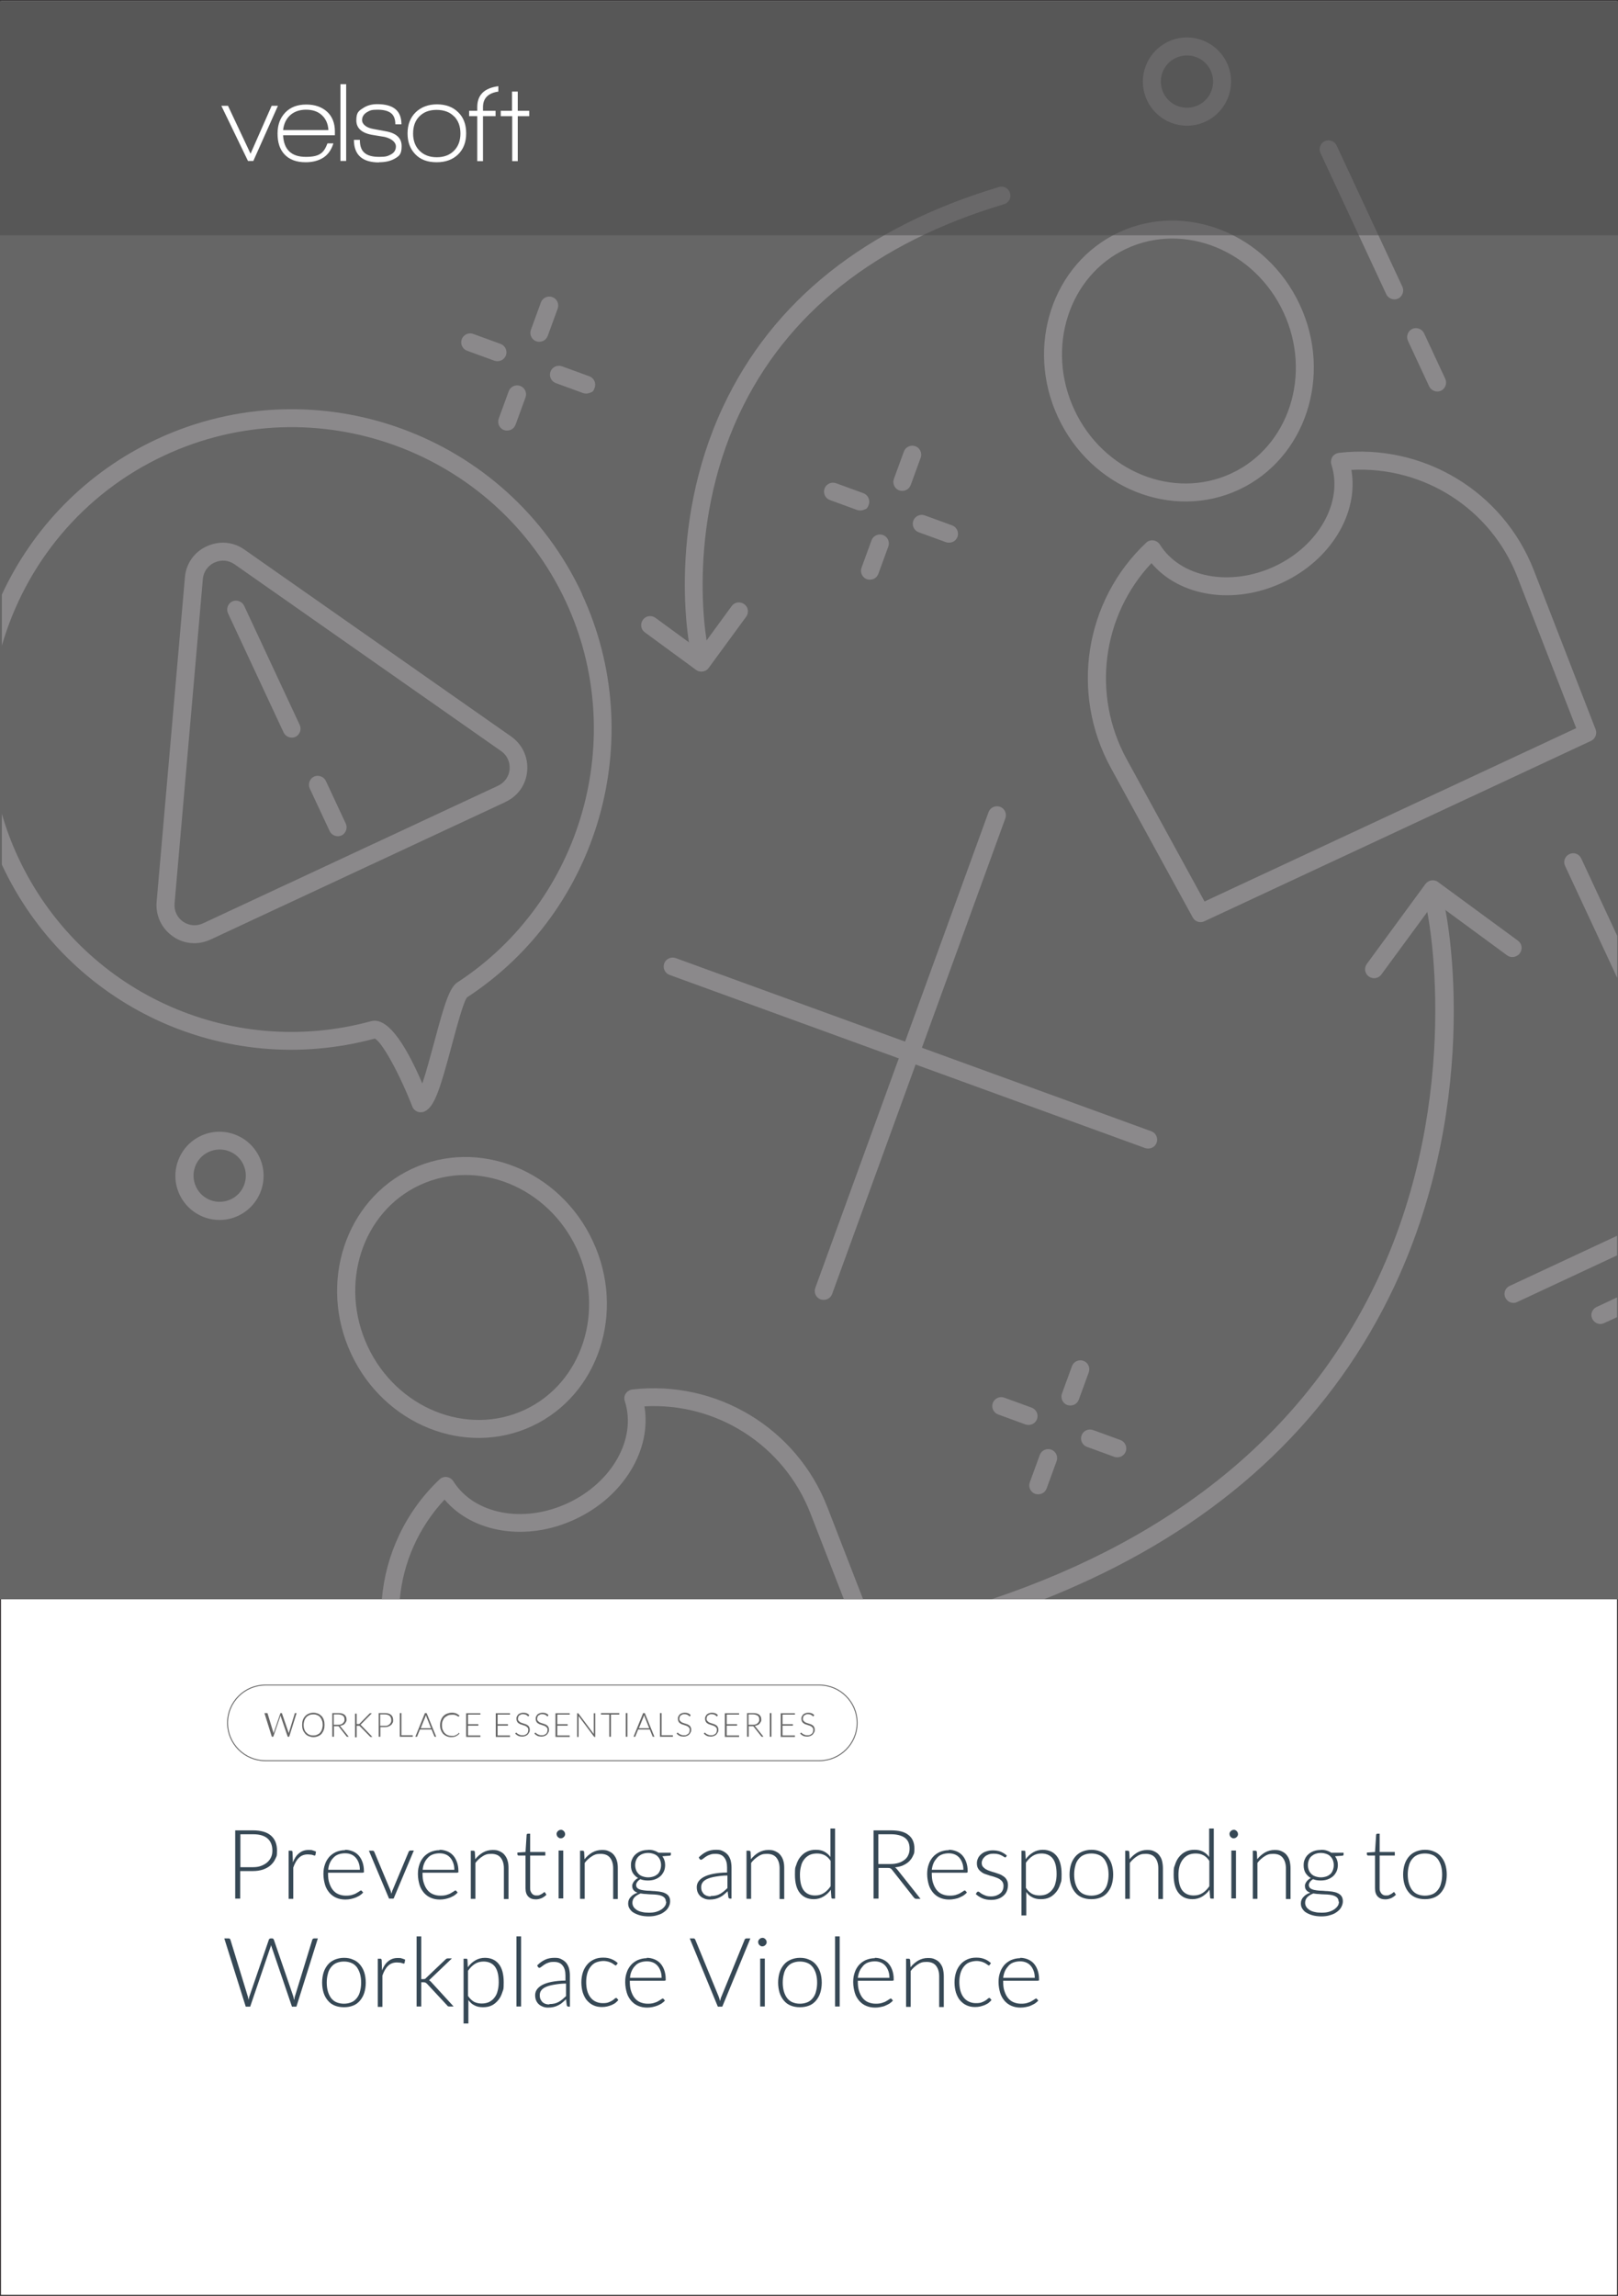 <svg xmlns="http://www.w3.org/2000/svg" xmlns:i="http://ns.adobe.com/AdobeIllustrator/10.0/" viewBox="0 0 875 1241"><rect x="0" y="0" width="875" height="1241" fill="#333333" stroke="none"/><defs><style> .st0 { fill: #484849; fill-opacity: .5; } .st1 { stroke: #231f20; stroke-miterlimit: 10; } .st1, .st2 { fill: #fff; } .st3 { fill: #8b898b; } .st4 { fill: #364855; } .st5 { fill: #666; } </style></defs><g id="Template"><rect class="st1" y="0" width="875" height="1241"></rect></g><g id="Layer_4"><rect class="st5" y=".5" width="875" height="864"></rect><g><path class="st3" d="M756.1,161.4c-2.4,1.1-5.3,0-6.4-2.3l-35.6-76.4c-1.1-2.4,0-5.3,2.3-6.4,2.4-1.1,5.3,0,6.4,2.3l35.6,76.4c1.1,2.4,0,5.3-2.3,6.4Z"></path><path class="st3" d="M779.3,211.2c-2.4,1.1-5.3,0-6.4-2.3l-11.5-24.7c-1.1-2.4,0-5.3,2.3-6.4,2.4-1.1,5.3,0,6.4,2.3l11.5,24.7c1.1,2.4,0,5.3-2.3,6.4Z"></path><path class="st3" d="M287.7,770.9c-36,16.8-79.9-.7-97.8-39.1-17.9-38.3-3.1-83.2,32.9-100,36-16.8,79.9.7,97.8,39.1,17.9,38.3,3.1,83.2-32.9,100ZM227,640.6c-31.2,14.5-43.8,53.6-28.2,87.1,15.6,33.5,53.7,48.9,84.9,34.4,31.2-14.5,43.8-53.6,28.2-87.1-15.6-33.5-53.7-48.9-84.9-34.4Z"></path><path class="st3" d="M860.6,400.4l-209.3,97.6c-2.3,1.1-5.1.2-6.3-2.1l-44.3-80.9c-22-40.2-14.2-90.2,19.1-121.6,1-1,2.5-1.5,3.9-1.3,1.4.2,2.7,1,3.5,2.2,11.3,18,38,23,62,11.9,24-11.2,37.3-34.9,30.8-55.1-.4-1.4-.2-2.9.5-4.1.8-1.2,2.1-2,3.5-2.2,45.5-5.3,88.9,20.8,105.5,63.5h0s33.4,86,33.4,86c.9,2.4-.2,5.1-2.5,6.2ZM651.4,487.3l201-93.7-31.8-81.7h0c-14.3-36.9-50.7-60-89.8-57.9,4.1,23.4-11.1,48.8-37.4,61-26.2,12.2-55.5,7.5-70.7-10.6-26.8,28.5-32.4,71.3-13.4,106l42.1,76.9Z"></path><path class="st3" d="M670,264.7c-36,16.8-79.9-.7-97.8-39.1-17.9-38.3-3.1-83.2,32.9-100,36-16.8,79.9.7,97.8,39.1,17.9,38.3,3.1,83.2-32.9,100ZM609.2,134.4c-31.2,14.5-43.8,53.6-28.2,87.1,15.6,33.5,53.7,48.9,84.9,34.4,31.2-14.5,43.8-53.6,28.2-87.1-15.6-33.5-53.7-48.9-84.9-34.4Z"></path><path class="st3" d="M558.3,769.8c-1.1.5-2.5.6-3.7.2l-14.8-5.4c-2.5-.9-3.8-3.7-2.9-6.2.9-2.5,3.7-3.8,6.2-2.9l14.8,5.4c2.5.9,3.8,3.7,2.9,6.2-.5,1.3-1.4,2.2-2.5,2.7Z"></path><path class="st3" d="M606.3,787.3c-1.1.5-2.5.6-3.7.2l-14.8-5.4c-2.5-.9-3.8-3.7-2.9-6.2.9-2.5,3.7-3.8,6.2-2.9l14.8,5.4c2.5.9,3.8,3.7,2.9,6.2-.5,1.3-1.4,2.2-2.5,2.7Z"></path><path class="st3" d="M494.4,573.6c-1.1.5-2.5.6-3.7.2l-128.6-46.8c-2.5-.9-3.8-3.7-2.9-6.2.9-2.5,3.7-3.8,6.2-2.9l128.6,46.8c2.5.9,3.8,3.7,2.9,6.2-.5,1.3-1.4,2.2-2.5,2.7Z"></path><path class="st3" d="M494.4,573.6c-1.1.5-2.5.6-3.7.2-2.5-.9-3.8-3.7-2.9-6.2l46.8-128.6c.9-2.5,3.7-3.8,6.2-2.9,2.5.9,3.8,3.7,2.9,6.2l-46.8,128.6c-.5,1.3-1.4,2.2-2.5,2.7Z"></path><path class="st3" d="M623,620.4c-1.1.5-2.5.6-3.7.2l-128.6-46.8c-2.5-.9-3.8-3.7-2.9-6.2.9-2.5,3.7-3.8,6.2-2.9l128.6,46.8c2.5.9,3.8,3.7,2.9,6.2-.5,1.3-1.4,2.2-2.5,2.7Z"></path><path class="st3" d="M447.5,702.2c-1.1.5-2.5.6-3.7.2-2.5-.9-3.8-3.7-2.9-6.2l46.8-128.6c.9-2.5,3.7-3.8,6.2-2.9,2.5.9,3.8,3.7,2.9,6.2l-46.8,128.6c-.5,1.3-1.4,2.2-2.5,2.7Z"></path><path class="st3" d="M563.5,807.3c-1.1.5-2.5.6-3.7.2-2.5-.9-3.8-3.7-2.9-6.2l5.4-14.8c.9-2.5,3.7-3.8,6.2-2.9,2.5.9,3.8,3.7,2.9,6.2l-5.4,14.8c-.5,1.3-1.4,2.2-2.5,2.7Z"></path><path class="st3" d="M580.9,759.3c-1.1.5-2.5.6-3.7.2-2.5-.9-3.8-3.7-2.9-6.2l5.4-14.8c.9-2.5,3.7-3.8,6.2-2.9,2.5.9,3.8,3.7,2.9,6.2l-5.4,14.8c-.5,1.3-1.4,2.2-2.5,2.7Z"></path><path class="st3" d="M467.3,275.5c-1.1.5-2.5.6-3.7.2l-14.8-5.4c-2.5-.9-3.8-3.7-2.9-6.2.9-2.5,3.7-3.8,6.2-2.9l14.8,5.4c2.5.9,3.8,3.7,2.9,6.2s-1.4,2.2-2.5,2.7Z"></path><path class="st3" d="M515.3,292.9c-1.1.5-2.5.6-3.7.2l-14.8-5.4c-2.5-.9-3.8-3.7-2.9-6.2.9-2.5,3.7-3.8,6.2-2.9l14.8,5.4c2.5.9,3.8,3.7,2.9,6.2-.5,1.3-1.4,2.2-2.5,2.7Z"></path><path class="st3" d="M472.5,312.9c-1.1.5-2.5.6-3.7.2-2.5-.9-3.8-3.7-2.9-6.2l5.4-14.8c.9-2.5,3.7-3.8,6.2-2.9,2.5.9,3.8,3.7,2.9,6.2l-5.4,14.8c-.5,1.3-1.4,2.2-2.5,2.7Z"></path><path class="st3" d="M490,264.9c-1.1.5-2.5.6-3.7.2-2.5-.9-3.8-3.7-2.9-6.2l5.4-14.8c.9-2.5,3.7-3.8,6.2-2.9,2.5.9,3.8,3.7,2.9,6.2l-5.4,14.8c-.5,1.3-1.4,2.2-2.5,2.7Z"></path><path class="st3" d="M271.1,194.8c-1.1.5-2.5.6-3.7.2l-14.8-5.4c-2.5-.9-3.8-3.7-2.9-6.2.9-2.5,3.7-3.8,6.2-2.9l14.8,5.4c2.5.9,3.8,3.7,2.9,6.2-.5,1.3-1.4,2.2-2.5,2.7Z"></path><path class="st3" d="M319.1,212.3c-1.1.5-2.5.6-3.7.2l-14.8-5.4c-2.5-.9-3.8-3.7-2.9-6.2.9-2.5,3.7-3.8,6.2-2.9l14.8,5.4c2.5.9,3.8,3.7,2.9,6.2s-1.4,2.2-2.5,2.7Z"></path><path class="st3" d="M276.3,232.3c-1.1.5-2.5.6-3.7.2-2.5-.9-3.8-3.7-2.9-6.2l5.4-14.8c.9-2.5,3.7-3.8,6.2-2.9,2.5.9,3.8,3.7,2.9,6.2l-5.4,14.8c-.5,1.3-1.4,2.2-2.5,2.7Z"></path><path class="st3" d="M293.7,184.3c-1.1.5-2.5.6-3.7.2-2.5-.9-3.8-3.7-2.9-6.2l5.4-14.8c.9-2.5,3.7-3.8,6.2-2.9,2.5.9,3.8,3.7,2.9,6.2l-5.4,14.8c-.5,1.3-1.4,2.2-2.5,2.7Z"></path><path class="st3" d="M128.8,657.2c-11.9,5.6-26.1.4-31.7-11.5-5.6-11.9-.4-26.1,11.5-31.7,11.9-5.6,26.1-.4,31.7,11.5,5.6,11.9.4,26.1-11.5,31.7ZM112.8,622.7c-7.1,3.3-10.1,11.7-6.8,18.8,3.3,7.1,11.7,10.1,18.8,6.8,7.1-3.3,10.1-11.7,6.8-18.8-3.3-7.1-11.7-10.1-18.8-6.8Z"></path><path class="st3" d="M652,65.7c-11.9,5.6-26.1.4-31.7-11.5-5.6-11.9-.4-26.1,11.5-31.7,11.9-5.6,26.1-.4,31.7,11.5,5.6,11.9.4,26.1-11.5,31.7ZM635.9,31.3c-7.1,3.3-10.1,11.7-6.8,18.8,3.3,7.1,11.7,10.1,18.8,6.8,7.1-3.3,10.1-11.7,6.8-18.8-3.3-7.1-11.7-10.1-18.8-6.8Z"></path><path class="st3" d="M819.9,516.9c-1.6.7-3.4.6-4.9-.5l-39.2-28.8-28.8,39.2c-1.6,2.2-4.6,2.6-6.8,1-2.2-1.6-2.6-4.6-1-6.8l31.7-43.2c.8-1,1.9-1.7,3.2-1.9,1.3-.2,2.6.1,3.6.9l43.2,31.7c2.2,1.6,2.6,4.6,1,6.8-.5.7-1.1,1.2-1.9,1.5Z"></path><path class="st3" d="M381.6,361.3s0,0-.1,0c-2.5,1.1-5.3,0-6.4-2.6-2.8-6.5-15.1-72.6,15.9-138.8,26.8-57.2,77-97.2,149.2-118.8,2.6-.8,5.3.7,6,3.3.8,2.6-.7,5.3-3.3,6-69.5,20.8-117.7,59.1-143.2,113.6-29.3,62.6-17.9,125.7-15.7,130.9,1,2.4,0,5.2-2.4,6.3Z"></path><path class="st3" d="M381.3,362.6c-1.6.7-3.4.6-4.9-.5l-27.7-20.3c-2.2-1.6-2.6-4.6-1-6.8,1.6-2.2,4.6-2.6,6.8-1l23.8,17.4,17.4-23.8c1.6-2.2,4.6-2.6,6.8-1,2.2,1.6,2.6,4.6,1,6.8l-20.3,27.7c-.5.7-1.1,1.2-1.9,1.5Z"></path><path class="st3" d="M273.4,433.5l-159.6,74.4c-6.7,3.1-14.4,2.5-20.4-1.8-6.1-4.3-9.3-11.2-8.7-18.6l15.3-175.4c.6-7.4,5-13.7,11.8-16.8s14.4-2.5,20.4,1.8l144.2,101c6.1,4.3,9.3,11.2,8.7,18.6-.6,7.4-5,13.7-11.8,16.8ZM115.9,304.1c-3.5,1.7-5.9,5-6.2,8.9h0s-15.3,175.4-15.3,175.4c-.3,3.9,1.4,7.6,4.6,9.8,3.2,2.2,7.2,2.6,10.8.9l159.6-74.4c3.5-1.7,5.9-5,6.2-8.9.3-3.9-1.4-7.6-4.6-9.8l-144.2-101c-3.2-2.2-7.2-2.6-10.8-.9ZM104.9,312.5h0s0,0,0,0Z"></path><path class="st3" d="M159.8,398.3c-2.4,1.1-5.3,0-6.4-2.3l-30.1-64.5c-1.1-2.4,0-5.3,2.3-6.4s5.3,0,6.4,2.3l30.1,64.5c1.1,2.4,0,5.3-2.3,6.4Z"></path><path class="st3" d="M184.7,451.6c-2.4,1.1-5.3,0-6.4-2.3l-10.8-23.1c-1.1-2.4,0-5.3,2.3-6.4,2.4-1.1,5.3,0,6.4,2.3l10.8,23.1c1.1,2.4,0,5.3-2.3,6.4Z"></path><path class="st3" d="M314.8,321.1c-40.3-86.5-143.5-124-230-83.7-38.4,17.9-67.2,48.2-83.8,84v27.6c12.7-43.8,43.4-82.1,87.9-102.8,81.6-38.1,179-2.6,217.1,79,34.1,73.2,9,161.7-58.6,205.8-4.3,2.8-7,11.5-12.5,32.1-1.9,7-4.4,16.3-6.5,22.6-10.5-24.5-19.8-35.8-27.7-33.7-76.9,21-157.2-16.3-190.9-88.6-3.6-7.7-6.5-15.5-8.8-23.5v27.5s0,0,0,0c35.7,76.5,120.4,116,201.7,94,4,2,13.3,18.9,20.3,36.8.5,1.3,1.5,2.2,2.7,2.7,1.2.5,2.6.5,3.9-.1,5.4-2.5,8.4-12.2,14.6-35.3,2.6-9.7,6.5-24.3,8.4-26.4,71.6-46.7,98.2-140.4,62.1-218Z"></path><path class="st3" d="M874.5,505.7l-19.4-41.7c-1.1-2.4-4-3.5-6.4-2.3-2.4,1.1-3.5,4-2.3,6.4l28.2,60.5v-23Z"></path><path class="st3" d="M874.5,668l-58.1,27.1c-2.4,1.1-3.5,4-2.3,6.4,1.1,2.4,4,3.5,6.4,2.3l54-25.2v-10.7Z"></path><path class="st3" d="M874.5,701.3l-11.1,5.2c-2.4,1.1-3.5,4-2.3,6.4s4,3.5,6.4,2.3l7-3.2v-10.7Z"></path><path class="st3" d="M216.2,864.5c1.8-19.8,10.1-38.8,24.2-53.9,15.3,18.1,44.5,22.9,70.7,10.6,26.2-12.2,41.4-37.7,37.4-61,39.1-2.2,75.5,21,89.8,57.9t0,0l18.1,46.5h10.4l-19.4-50c-16.6-42.7-60-68.8-105.5-63.5-1.4.2-2.7,1-3.5,2.2-.8,1.2-1,2.7-.5,4.1,6.5,20.2-6.8,43.9-30.8,55.1-24,11.2-50.7,6.1-62-11.9-.8-1.2-2.1-2-3.5-2.2-1.4-.2-2.9.3-3.9,1.3-18.5,17.5-29.2,40.8-31.2,64.9h9.7Z"></path><path class="st3" d="M778.7,480.9c-1.1-2.5-3.9-3.6-6.4-2.6,0,0,0,0-.1,0-2.4,1.1-3.4,3.9-2.4,6.3,3.5,8.2,21.5,107.8-24.5,206.3-38.2,81.5-108.4,139.8-208.9,173.5h28.4c8.4-3.3,16.6-6.9,24.6-10.6,76.8-35.8,132.1-89.1,164.8-158.8,47.9-102.4,29-204.2,24.7-214.2Z"></path></g><g><path class="st4" d="M129.9,1011.4v14.9h-2.7v-36.9h9.5c4.3,0,7.6.9,9.8,2.8,2.2,1.9,3.3,4.6,3.3,8.1s-.3,3.1-.9,4.5-1.5,2.5-2.6,3.5c-1.1,1-2.5,1.7-4.1,2.3-1.6.5-3.4.8-5.5.8h-6.9ZM129.9,1009.3h6.9c1.6,0,3.1-.2,4.4-.7,1.3-.5,2.4-1.1,3.3-1.9.9-.8,1.6-1.7,2.1-2.8.5-1.1.7-2.3.7-3.6,0-2.8-.9-5-2.6-6.5s-4.3-2.3-7.8-2.3h-6.9v17.8Z"></path><path class="st4" d="M156.1,1026.3v-25.9h1.3c.3,0,.5,0,.6.2.1.1.2.3.2.6l.2,5.5c.8-2.1,1.9-3.8,3.3-4.9,1.4-1.2,3.1-1.8,5.1-1.8s1.5,0,2.2.2c.7.2,1.3.4,1.9.7l-.3,1.7c0,.3-.2.4-.5.4s-.3,0-.4-.1c-.2,0-.4-.1-.7-.2s-.6-.2-1.1-.2c-.4,0-.9-.1-1.4-.1-2,0-3.6.6-4.8,1.8-1.3,1.2-2.3,3-3.1,5.3v16.9h-2.5Z"></path><path class="st4" d="M186.6,999.9c1.5,0,2.8.3,4.1.8,1.2.5,2.3,1.2,3.2,2.2.9,1,1.6,2.2,2.1,3.6.5,1.4.8,3,.8,4.8s0,.6-.2.8c-.1.1-.3.2-.5.2h-18.7v.5c0,1.9.2,3.7.7,5.1.5,1.5,1.1,2.7,1.9,3.7.8,1,1.8,1.8,3,2.3,1.2.5,2.5.8,4,.8s2.4-.1,3.4-.4c1-.3,1.8-.6,2.4-1,.7-.4,1.2-.7,1.6-1s.7-.4.8-.4.4,0,.5.3l.7.8c-.4.5-1,1-1.7,1.5-.7.5-1.5.8-2.3,1.2-.8.3-1.7.6-2.7.8-1,.2-1.9.3-2.9.3-1.8,0-3.4-.3-4.8-.9-1.5-.6-2.7-1.5-3.8-2.7-1-1.2-1.9-2.6-2.4-4.3s-.9-3.7-.9-5.9.3-3.6.8-5.1c.5-1.6,1.3-2.9,2.3-4.1,1-1.1,2.2-2,3.7-2.7,1.5-.6,3.1-1,4.9-1ZM186.6,1001.8c-1.3,0-2.5.2-3.6.6s-2,1-2.7,1.8c-.8.8-1.4,1.7-1.9,2.8-.5,1.1-.8,2.3-.9,3.7h17.1c0-1.4-.2-2.6-.6-3.7-.4-1.1-.9-2-1.6-2.8-.7-.8-1.5-1.4-2.5-1.8-1-.4-2-.6-3.2-.6Z"></path><path class="st4" d="M212.6,1026.3h-2.2l-10.9-25.9h2c.2,0,.4,0,.6.2.1.1.3.3.3.4l8.6,20.5c.2.4.3.8.4,1.1,0,.4.2.7.3,1.1,0-.4.2-.7.3-1.1s.2-.8.4-1.1l8.6-20.5c0-.2.2-.3.4-.5.1-.1.3-.2.5-.2h1.9l-10.9,25.9Z"></path><path class="st4" d="M237.7,999.9c1.5,0,2.8.3,4.1.8,1.2.5,2.3,1.2,3.2,2.2.9,1,1.6,2.2,2.1,3.6.5,1.4.8,3,.8,4.8s0,.6-.2.8c-.1.1-.3.2-.5.2h-18.7v.5c0,1.9.2,3.7.7,5.1.5,1.5,1.1,2.7,1.9,3.7.8,1,1.8,1.8,3,2.3,1.2.5,2.5.8,4,.8s2.4-.1,3.4-.4c1-.3,1.8-.6,2.4-1,.7-.4,1.2-.7,1.6-1s.7-.4.8-.4.4,0,.5.3l.7.8c-.4.5-1,1-1.7,1.5-.7.5-1.5.8-2.3,1.2-.8.3-1.7.6-2.7.8-1,.2-1.9.3-2.9.3-1.8,0-3.4-.3-4.8-.9-1.5-.6-2.7-1.5-3.8-2.7-1-1.2-1.9-2.6-2.4-4.3s-.9-3.7-.9-5.9.3-3.6.8-5.1c.5-1.6,1.3-2.9,2.3-4.1,1-1.1,2.2-2,3.7-2.7,1.5-.6,3.1-1,4.9-1ZM237.7,1001.8c-1.3,0-2.5.2-3.6.6s-2,1-2.7,1.8c-.8.8-1.4,1.7-1.9,2.8-.5,1.1-.8,2.3-.9,3.7h17.1c0-1.4-.2-2.6-.6-3.7-.4-1.1-.9-2-1.6-2.8-.7-.8-1.5-1.4-2.5-1.8-1-.4-2-.6-3.2-.6Z"></path><path class="st4" d="M254.6,1026.3v-25.9h1.4c.5,0,.7.2.8.7l.2,3.9c1.2-1.5,2.6-2.7,4.1-3.6,1.6-.9,3.3-1.4,5.3-1.4s2.7.2,3.8.7c1.1.5,2,1.1,2.7,2s1.3,1.9,1.6,3.1c.4,1.2.5,2.6.5,4.1v16.6h-2.5v-16.6c0-2.4-.6-4.3-1.7-5.7-1.1-1.4-2.8-2.1-5.1-2.1s-3.3.4-4.7,1.3-2.8,2.1-3.9,3.6v19.4h-2.5Z"></path><path class="st4" d="M289.8,1026.7c-1.8,0-3.1-.5-4.1-1.5-1-1-1.5-2.5-1.5-4.5v-17.7h-3.7c-.2,0-.3,0-.5-.2s-.2-.3-.2-.4v-1l4.4-.3.6-9.3c0-.2,0-.3.2-.4.1-.1.3-.2.5-.2h1.2v9.9h8.2v1.9h-8.2v17.6c0,.7,0,1.3.3,1.8.2.5.4.9.8,1.3.3.3.7.6,1.1.7.4.2.9.2,1.4.2s1.2,0,1.6-.3c.5-.2.8-.4,1.2-.6.3-.2.6-.4.8-.6.2-.2.4-.3.5-.3s.3,0,.4.3l.7,1.1c-.7.7-1.5,1.3-2.5,1.8-1,.4-2.1.7-3.2.7Z"></path><path class="st4" d="M305.6,991.4c0,.3,0,.6-.2.9-.1.3-.3.5-.5.7-.2.2-.5.4-.7.5-.3.1-.6.2-.9.2s-.6,0-.9-.2c-.3-.1-.5-.3-.7-.5-.2-.2-.4-.4-.5-.7-.1-.3-.2-.6-.2-.9s0-.6.2-.9c.1-.3.3-.5.5-.7.2-.2.5-.4.7-.5.3-.1.6-.2.9-.2s.6,0,.9.2c.3.1.5.3.7.5.2.2.4.5.5.7s.2.6.2.9ZM304.6,1000.3v25.9h-2.5v-25.9h2.5Z"></path><path class="st4" d="M313.7,1026.3v-25.9h1.4c.5,0,.7.2.8.7l.2,3.9c1.2-1.5,2.6-2.7,4.1-3.6,1.6-.9,3.3-1.4,5.3-1.4s2.7.2,3.8.7c1.1.5,2,1.1,2.7,2s1.3,1.9,1.6,3.1c.4,1.2.5,2.6.5,4.1v16.6h-2.5v-16.6c0-2.4-.6-4.3-1.7-5.7-1.1-1.4-2.8-2.1-5.1-2.1s-3.3.4-4.7,1.3-2.8,2.1-3.9,3.6v19.4h-2.5Z"></path><path class="st4" d="M350.5,999.9c1.1,0,2.2.1,3.1.4,1,.3,1.8.7,2.6,1.2h6.6v.9c0,.4-.2.7-.7.7l-3.9.3c.5.7.9,1.4,1.1,2.2.3.8.4,1.7.4,2.6s-.2,2.4-.7,3.4c-.5,1-1.1,1.9-1.9,2.6-.8.7-1.8,1.3-2.9,1.7s-2.4.6-3.8.6-2.9-.2-4.1-.7c-.7.4-1.3.9-1.7,1.5-.4.6-.6,1.1-.6,1.7s.3,1.3.8,1.7c.5.4,1.2.7,2.1.9s1.8.3,2.9.4c1.1,0,2.2.1,3.4.2,1.1,0,2.3.2,3.4.3,1.1.2,2.1.4,2.9.8.9.4,1.6.9,2.1,1.6.5.7.8,1.6.8,2.8s-.3,2.1-.8,3.1c-.5,1-1.3,1.9-2.3,2.6-1,.8-2.2,1.4-3.7,1.8-1.4.5-3.1.7-4.8.7s-3.4-.2-4.8-.6c-1.4-.4-2.5-.9-3.5-1.5s-1.6-1.4-2.1-2.2-.7-1.7-.7-2.7c0-1.4.5-2.6,1.4-3.5.9-1,2.1-1.8,3.7-2.3-.9-.3-1.6-.7-2.1-1.3-.5-.6-.8-1.3-.8-2.3s0-.7.2-1.1c.1-.4.3-.8.6-1.2.3-.4.6-.8,1-1.1.4-.3.8-.7,1.4-.9-1.2-.7-2.2-1.7-2.9-2.8-.7-1.2-1-2.6-1-4.1s.2-2.4.7-3.4c.4-1,1.1-1.9,1.9-2.6.8-.7,1.8-1.3,2.9-1.7,1.1-.4,2.4-.6,3.8-.6ZM360.1,1028c0-.8-.2-1.5-.6-2-.4-.5-1-.9-1.7-1.2-.7-.3-1.5-.5-2.5-.6-.9-.1-1.9-.2-2.9-.2-1,0-2-.1-3.1-.2-1,0-2-.2-2.9-.3-.7.3-1.3.6-1.8.9s-1,.7-1.4,1.1-.7.9-.9,1.4c-.2.5-.3,1.1-.3,1.7s.2,1.5.6,2.1c.4.7,1,1.2,1.7,1.7.8.5,1.7.9,2.8,1.1,1.1.3,2.4.4,3.8.4s2.6-.1,3.7-.4c1.1-.3,2.1-.7,3-1.3.8-.5,1.5-1.2,2-1.9s.7-1.6.7-2.5ZM350.5,1014.8c1.1,0,2.1-.2,3-.5s1.6-.8,2.2-1.3c.6-.6,1-1.3,1.3-2.1s.5-1.7.5-2.7-.2-1.9-.5-2.7c-.3-.8-.8-1.5-1.4-2.1s-1.3-1-2.2-1.3c-.9-.3-1.8-.5-2.9-.5s-2.1.2-2.9.5c-.9.3-1.6.8-2.2,1.3-.6.6-1.1,1.3-1.4,2.1-.3.8-.5,1.7-.5,2.7s.2,1.9.5,2.7c.3.8.8,1.5,1.4,2.1.6.6,1.3,1,2.2,1.3s1.9.5,2.9.5Z"></path><path class="st4" d="M394.9,1026.3c-.5,0-.8-.2-1-.7l-.4-3.3c-.7.7-1.4,1.3-2.1,1.9-.7.6-1.4,1-2.2,1.4-.8.4-1.6.7-2.5.9-.9.2-1.9.3-2.9.3s-1.7-.1-2.6-.4c-.8-.3-1.6-.7-2.2-1.2s-1.2-1.2-1.6-2.1c-.4-.8-.6-1.9-.6-3s.3-2.1.9-3c.6-.9,1.6-1.8,2.9-2.5,1.3-.7,3-1.3,5.1-1.7,2.1-.4,4.6-.7,7.5-.7v-2.7c0-2.4-.5-4.2-1.6-5.5-1-1.3-2.6-1.9-4.6-1.9s-2.3.2-3.2.5c-.9.3-1.6.7-2.2,1.1s-1.1.8-1.5,1.1c-.4.3-.7.5-1,.5s-.6-.2-.8-.5l-.4-.8c1.4-1.4,2.8-2.4,4.3-3.1,1.5-.7,3.2-1,5.1-1s2.6.2,3.6.7,1.9,1.1,2.6,1.9,1.2,1.8,1.6,3c.3,1.2.5,2.5.5,3.9v16.9h-1ZM384.4,1024.9c1,0,1.9-.1,2.8-.3.8-.2,1.6-.5,2.3-.9.7-.4,1.4-.9,2-1.4.6-.5,1.2-1.1,1.9-1.7v-6.8c-2.5,0-4.6.3-6.4.6-1.8.3-3.3.7-4.4,1.2-1.2.5-2,1.1-2.6,1.9-.5.7-.8,1.5-.8,2.5s.1,1.6.4,2.3c.3.6.7,1.2,1.1,1.6.5.4,1,.7,1.6.9.6.2,1.3.3,2,.3Z"></path><path class="st4" d="M403.7,1026.3v-25.9h1.4c.5,0,.7.2.8.7l.2,3.9c1.2-1.5,2.6-2.7,4.1-3.6,1.6-.9,3.3-1.4,5.3-1.4s2.7.2,3.8.7c1.1.5,2,1.1,2.7,2s1.3,1.9,1.6,3.1c.4,1.2.5,2.6.5,4.1v16.6h-2.5v-16.6c0-2.4-.6-4.3-1.7-5.7-1.1-1.4-2.8-2.1-5.1-2.1s-3.3.4-4.7,1.3-2.8,2.1-3.9,3.6v19.4h-2.5Z"></path><path class="st4" d="M450.3,1026.3c-.4,0-.7-.2-.7-.7l-.3-4.1c-1.1,1.6-2.5,2.8-4,3.7-1.5.9-3.3,1.4-5.2,1.4-3.2,0-5.7-1.1-7.5-3.3-1.8-2.2-2.7-5.5-2.7-9.9s.2-3.7.7-5.3c.5-1.6,1.2-3.1,2.2-4.3,1-1.2,2.1-2.2,3.6-2.9,1.4-.7,3-1,4.8-1s3.3.3,4.6,1c1.3.7,2.4,1.6,3.3,2.9v-15.4h2.5v37.9h-1.4ZM440.8,1024.6c1.7,0,3.3-.4,4.7-1.3s2.6-2.1,3.7-3.7v-13.7c-1-1.5-2.1-2.5-3.3-3.1s-2.6-.9-4.1-.9-2.9.3-4,.8c-1.1.6-2.1,1.3-2.9,2.4-.8,1-1.4,2.2-1.7,3.6-.4,1.4-.6,3-.6,4.7,0,3.9.7,6.7,2.1,8.5,1.4,1.8,3.5,2.7,6.1,2.7Z"></path><path class="st4" d="M475.1,1009.6v16.7h-2.7v-36.9h9.4c4.3,0,7.4.8,9.5,2.5,2.1,1.6,3.2,4.1,3.2,7.2s-.2,2.7-.7,3.9c-.5,1.2-1.2,2.2-2.1,3.1-.9.9-2,1.6-3.3,2.2-1.3.6-2.7.9-4.4,1.1.4.3.8.6,1.1,1l12.7,16h-2.3c-.3,0-.5,0-.7-.2-.2-.1-.4-.3-.6-.5l-11.8-15c-.3-.4-.6-.7-1-.8-.3-.2-.9-.2-1.6-.2h-4.8ZM475.1,1007.6h6.4c1.6,0,3.1-.2,4.4-.6,1.3-.4,2.4-1,3.3-1.7.9-.7,1.6-1.6,2-2.6.5-1,.7-2.2.7-3.5,0-2.6-.9-4.6-2.6-5.8s-4.2-1.9-7.5-1.9h-6.8v16.1Z"></path><path class="st4" d="M513.1,999.9c1.5,0,2.8.3,4.1.8,1.2.5,2.3,1.2,3.2,2.2.9,1,1.6,2.2,2.1,3.6s.8,3,.8,4.8,0,.6-.2.8c-.1.1-.3.2-.5.2h-18.7v.5c0,1.9.2,3.7.7,5.1.5,1.5,1.1,2.7,1.9,3.7.8,1,1.8,1.8,3,2.3,1.2.5,2.5.8,4,.8s2.4-.1,3.4-.4c1-.3,1.8-.6,2.4-1,.7-.4,1.2-.7,1.6-1s.7-.4.8-.4.4,0,.5.3l.7.8c-.4.5-1,1-1.7,1.5s-1.5.8-2.3,1.2-1.7.6-2.7.8c-1,.2-1.9.3-2.9.3-1.8,0-3.4-.3-4.8-.9-1.5-.6-2.7-1.5-3.8-2.7-1-1.2-1.9-2.6-2.4-4.3s-.9-3.7-.9-5.9.3-3.6.8-5.1c.5-1.6,1.3-2.9,2.3-4.1,1-1.1,2.2-2,3.7-2.7,1.5-.6,3.1-1,4.9-1ZM513.1,1001.8c-1.3,0-2.5.2-3.6.6-1.1.4-2,1-2.7,1.8s-1.4,1.7-1.9,2.8c-.5,1.1-.8,2.3-1,3.7h17.1c0-1.4-.2-2.6-.6-3.7-.4-1.1-.9-2-1.6-2.8-.7-.8-1.5-1.4-2.5-1.8s-2-.6-3.2-.6Z"></path><path class="st4" d="M544.2,1003.6c-.1.2-.3.4-.6.4s-.4-.1-.7-.3c-.3-.2-.7-.5-1.2-.7-.5-.3-1.1-.5-1.8-.7-.7-.2-1.6-.3-2.6-.3s-1.8.1-2.6.4c-.8.3-1.4.6-2,1.1-.5.5-1,1-1.3,1.6s-.5,1.2-.5,1.9.2,1.5.6,2c.4.5,1,1,1.6,1.4.7.4,1.4.7,2.3,1s1.7.6,2.6.8c.9.3,1.8.6,2.6.9s1.6.8,2.3,1.3,1.2,1.1,1.6,1.9c.4.7.6,1.6.6,2.7s-.2,2.2-.6,3.2c-.4,1-1,1.8-1.8,2.5-.8.7-1.7,1.3-2.9,1.7-1.1.4-2.4.6-3.9.6s-3.4-.3-4.7-.9c-1.3-.6-2.5-1.3-3.5-2.3l.6-.9c0-.1.2-.2.3-.3.1,0,.3-.1.4-.1s.5.1.8.4c.3.3.8.6,1.3.9.5.3,1.2.6,2,.9.8.3,1.8.4,2.9.4s2.1-.2,2.9-.5c.8-.3,1.5-.7,2.1-1.2.6-.5,1-1.1,1.3-1.8.3-.7.4-1.4.4-2.2s-.2-1.6-.6-2.2c-.4-.6-1-1.1-1.6-1.5-.7-.4-1.4-.7-2.3-1-.9-.3-1.7-.6-2.7-.8-.9-.3-1.8-.6-2.7-.9s-1.6-.7-2.3-1.3c-.7-.5-1.2-1.1-1.6-1.8-.4-.7-.6-1.6-.6-2.7s.2-1.8.6-2.7c.4-.9,1-1.6,1.7-2.2.7-.6,1.6-1.2,2.7-1.5,1.1-.4,2.3-.6,3.6-.6s3,.2,4.2.7c1.2.5,2.4,1.2,3.4,2.1l-.5.9Z"></path><path class="st4" d="M552.4,1035.5v-35.1h1.4c.2,0,.4,0,.5.1.1,0,.2.3.2.5l.2,4c1.1-1.6,2.5-2.8,4-3.7,1.5-.9,3.3-1.4,5.2-1.4,3.2,0,5.7,1.1,7.5,3.3,1.8,2.2,2.7,5.5,2.7,9.9s-.2,3.7-.7,5.3c-.5,1.6-1.2,3.1-2.2,4.3s-2.1,2.2-3.5,2.9c-1.4.7-3,1-4.8,1s-3.3-.3-4.6-1c-1.3-.6-2.4-1.6-3.3-2.9v12.7h-2.5ZM563.2,1001.9c-1.7,0-3.3.4-4.7,1.3-1.4.9-2.6,2.1-3.7,3.7v13.6c1,1.5,2.1,2.5,3.3,3.2,1.2.6,2.6.9,4.1.9s2.9-.3,4-.8c1.1-.6,2.1-1.3,2.9-2.4.8-1,1.4-2.2,1.7-3.6.4-1.4.6-3,.6-4.7,0-3.9-.7-6.7-2.1-8.5-1.4-1.8-3.5-2.7-6.1-2.7Z"></path><path class="st4" d="M590.2,999.9c1.9,0,3.5.3,5,1,1.5.6,2.7,1.5,3.7,2.7,1,1.2,1.8,2.6,2.3,4.2s.8,3.5.8,5.5-.3,3.9-.8,5.5-1.3,3-2.3,4.2c-1,1.2-2.2,2.1-3.7,2.7s-3.1.9-5,.9-3.5-.3-5-.9-2.7-1.5-3.7-2.7c-1-1.2-1.8-2.6-2.3-4.2s-.8-3.5-.8-5.5.3-3.9.8-5.5,1.3-3,2.3-4.2c1-1.2,2.3-2.1,3.7-2.7,1.5-.6,3.1-1,5-1ZM590.2,1024.7c1.5,0,2.9-.3,4.1-.8s2.1-1.3,2.9-2.3c.8-1,1.4-2.2,1.7-3.6.4-1.4.6-3,.6-4.7s-.2-3.3-.6-4.7c-.4-1.4-1-2.6-1.7-3.6-.8-1-1.7-1.8-2.9-2.3-1.2-.5-2.5-.8-4.1-.8s-2.9.3-4.1.8c-1.2.5-2.1,1.3-2.9,2.3-.8,1-1.4,2.2-1.7,3.6-.4,1.4-.6,3-.6,4.7s.2,3.3.6,4.7c.4,1.4,1,2.6,1.7,3.6.8,1,1.7,1.8,2.9,2.3,1.2.5,2.5.8,4.1.8Z"></path><path class="st4" d="M608.5,1026.3v-25.9h1.4c.5,0,.7.2.8.7l.2,3.9c1.2-1.5,2.6-2.7,4.1-3.6,1.6-.9,3.3-1.4,5.3-1.4s2.7.2,3.8.7c1.1.5,2,1.1,2.7,2,.7.9,1.3,1.9,1.6,3.1s.5,2.6.5,4.1v16.6h-2.5v-16.6c0-2.4-.6-4.3-1.7-5.7s-2.8-2.1-5.1-2.1-3.3.4-4.7,1.3-2.8,2.1-3.9,3.6v19.4h-2.5Z"></path><path class="st4" d="M655.1,1026.3c-.4,0-.7-.2-.7-.7l-.3-4.1c-1.1,1.6-2.5,2.8-4,3.7-1.5.9-3.3,1.4-5.2,1.4-3.2,0-5.7-1.1-7.5-3.3-1.8-2.2-2.7-5.5-2.7-9.9s.2-3.7.7-5.3c.5-1.6,1.2-3.1,2.2-4.3s2.1-2.2,3.6-2.9c1.4-.7,3-1,4.8-1s3.3.3,4.6,1c1.3.7,2.4,1.6,3.3,2.9v-15.4h2.5v37.9h-1.4ZM645.6,1024.6c1.7,0,3.3-.4,4.7-1.3s2.6-2.1,3.7-3.7v-13.7c-1-1.5-2.1-2.5-3.3-3.1-1.2-.6-2.6-.9-4.1-.9s-2.9.3-4,.8c-1.1.6-2.1,1.3-2.9,2.4-.8,1-1.4,2.2-1.8,3.6-.4,1.4-.6,3-.6,4.7,0,3.9.7,6.7,2.1,8.5,1.4,1.8,3.5,2.7,6.1,2.7Z"></path><path class="st4" d="M669.5,991.4c0,.3,0,.6-.2.9-.1.3-.3.5-.5.7-.2.2-.5.4-.7.5-.3.1-.6.2-.9.2s-.6,0-.9-.2c-.3-.1-.5-.3-.7-.5s-.4-.4-.5-.7c-.1-.3-.2-.6-.2-.9s0-.6.2-.9c.1-.3.3-.5.5-.7s.5-.4.7-.5c.3-.1.6-.2.9-.2s.6,0,.9.2c.3.1.5.3.7.5.2.2.4.5.5.7.1.3.2.6.2.9ZM668.4,1000.3v25.9h-2.5v-25.9h2.5Z"></path><path class="st4" d="M677.5,1026.3v-25.9h1.4c.5,0,.7.2.8.7l.2,3.9c1.2-1.5,2.6-2.7,4.1-3.6,1.6-.9,3.3-1.4,5.3-1.4s2.7.2,3.8.7c1.1.5,2,1.1,2.7,2,.7.9,1.3,1.9,1.6,3.1s.5,2.6.5,4.1v16.6h-2.5v-16.6c0-2.4-.6-4.3-1.7-5.7s-2.8-2.1-5.1-2.1-3.3.4-4.7,1.3-2.8,2.1-3.9,3.6v19.4h-2.5Z"></path><path class="st4" d="M714.3,999.9c1.1,0,2.2.1,3.1.4,1,.3,1.8.7,2.6,1.2h6.6v.9c0,.4-.2.7-.7.7l-3.9.3c.5.7.9,1.4,1.1,2.2.3.8.4,1.7.4,2.6s-.2,2.4-.7,3.4c-.5,1-1.1,1.9-1.9,2.6-.8.7-1.8,1.3-2.9,1.7-1.1.4-2.4.6-3.8.6s-2.9-.2-4.1-.7c-.7.4-1.3.9-1.7,1.5-.4.6-.6,1.1-.6,1.7s.3,1.3.8,1.7c.5.4,1.2.7,2.1.9s1.8.3,2.9.4c1.1,0,2.2.1,3.4.2,1.1,0,2.3.2,3.4.3,1.1.2,2.1.4,2.9.8.9.4,1.6.9,2.1,1.6s.8,1.6.8,2.8-.3,2.1-.8,3.1c-.5,1-1.3,1.9-2.3,2.6-1,.8-2.2,1.4-3.7,1.8-1.4.5-3.1.7-4.8.7s-3.4-.2-4.8-.6c-1.4-.4-2.5-.9-3.5-1.5s-1.6-1.4-2.1-2.2c-.5-.8-.7-1.7-.7-2.7,0-1.4.5-2.6,1.4-3.5.9-1,2.1-1.8,3.7-2.3-.9-.3-1.6-.7-2.1-1.3-.5-.6-.8-1.3-.8-2.3s0-.7.2-1.1c.1-.4.3-.8.6-1.2.3-.4.6-.8,1-1.1.4-.3.8-.7,1.4-.9-1.2-.7-2.2-1.7-2.9-2.8-.7-1.2-1-2.6-1-4.1s.2-2.4.7-3.4c.4-1,1.1-1.9,1.9-2.6.8-.7,1.8-1.3,2.9-1.7,1.1-.4,2.4-.6,3.8-.6ZM723.9,1028c0-.8-.2-1.5-.6-2s-1-.9-1.7-1.2c-.7-.3-1.5-.5-2.5-.6-.9-.1-1.9-.2-2.9-.2-1,0-2-.1-3.1-.2-1,0-2-.2-2.9-.3-.7.3-1.3.6-1.8.9s-1,.7-1.4,1.1c-.4.4-.7.9-.9,1.4-.2.5-.3,1.1-.3,1.7s.2,1.5.6,2.1c.4.7,1,1.2,1.7,1.7.8.5,1.7.9,2.8,1.1,1.1.3,2.4.4,3.8.4s2.6-.1,3.7-.4c1.1-.3,2.1-.7,3-1.3.8-.5,1.5-1.2,2-1.9.5-.7.7-1.6.7-2.5ZM714.3,1014.8c1.1,0,2.1-.2,3-.5.9-.3,1.6-.8,2.2-1.3.6-.6,1-1.3,1.3-2.1.3-.8.5-1.7.5-2.7s-.2-1.9-.5-2.7c-.3-.8-.8-1.5-1.4-2.1s-1.3-1-2.2-1.3c-.9-.3-1.8-.5-2.9-.5s-2.1.2-2.9.5c-.9.3-1.6.8-2.2,1.3s-1.1,1.3-1.4,2.1c-.3.8-.5,1.7-.5,2.7s.2,1.9.5,2.7c.3.8.8,1.5,1.4,2.1.6.6,1.3,1,2.2,1.3.9.3,1.9.5,2.9.5Z"></path><path class="st4" d="M749.2,1026.7c-1.8,0-3.1-.5-4.1-1.5-1-1-1.5-2.5-1.5-4.5v-17.7h-3.7c-.2,0-.3,0-.5-.2-.1-.1-.2-.3-.2-.4v-1l4.4-.3.6-9.3c0-.2,0-.3.2-.4.1-.1.3-.2.5-.2h1.2v9.9h8.2v1.9h-8.2v17.6c0,.7,0,1.3.3,1.8.2.5.4.9.8,1.3.3.3.7.6,1.1.7.4.2.9.2,1.4.2s1.2,0,1.6-.3c.5-.2.8-.4,1.2-.6.3-.2.6-.4.8-.6.2-.2.4-.3.5-.3s.3,0,.4.3l.7,1.1c-.7.7-1.5,1.3-2.5,1.8-1,.4-2.1.7-3.2.7Z"></path><path class="st4" d="M770.6,999.9c1.9,0,3.5.3,5,1,1.5.6,2.7,1.5,3.7,2.7,1,1.2,1.8,2.6,2.3,4.2s.8,3.5.8,5.5-.3,3.9-.8,5.5-1.3,3-2.3,4.2c-1,1.2-2.2,2.1-3.7,2.7s-3.1.9-5,.9-3.5-.3-5-.9-2.7-1.5-3.7-2.7c-1-1.2-1.8-2.6-2.3-4.2s-.8-3.5-.8-5.5.3-3.9.8-5.5,1.3-3,2.3-4.2c1-1.2,2.3-2.1,3.7-2.7,1.5-.6,3.1-1,5-1ZM770.6,1024.7c1.5,0,2.9-.3,4.1-.8s2.1-1.3,2.9-2.3c.8-1,1.4-2.2,1.7-3.6.4-1.4.6-3,.6-4.7s-.2-3.3-.6-4.7c-.4-1.4-1-2.6-1.7-3.6-.8-1-1.7-1.8-2.9-2.3-1.2-.5-2.5-.8-4.1-.8s-2.9.3-4.1.8c-1.2.5-2.1,1.3-2.9,2.3-.8,1-1.4,2.2-1.7,3.6-.4,1.4-.6,3-.6,4.7s.2,3.3.6,4.7c.4,1.4,1,2.6,1.7,3.6.8,1,1.7,1.8,2.9,2.3,1.2.5,2.5.8,4.1.8Z"></path><path class="st4" d="M121.4,1047.8h2.2c.5,0,.8.2,1,.7l9.3,30.3c.1.3.2.7.3,1.1,0,.4.2.8.2,1.3,0-.4.2-.9.3-1.3,0-.4.2-.8.3-1.1l10.4-30.3c0-.2.2-.4.4-.5.2-.1.4-.2.6-.2h.7c.2,0,.4,0,.6.2.2.1.3.3.4.5l10.4,30.3c.1.3.2.7.3,1.1,0,.4.2.8.3,1.2,0-.4.2-.8.2-1.2,0-.4.2-.8.3-1.1l9.3-30.3c0-.2.2-.4.4-.5.2-.1.4-.2.6-.2h2l-11.6,36.9h-2.4l-10.9-32c-.1-.4-.3-.9-.4-1.3-.1.5-.2.9-.4,1.3l-10.9,32h-2.4l-11.6-36.9Z"></path><path class="st4" d="M186,1058.3c1.9,0,3.5.3,5,1,1.5.6,2.7,1.5,3.7,2.7,1,1.2,1.8,2.6,2.3,4.2s.8,3.5.8,5.5-.3,3.9-.8,5.5-1.3,3-2.3,4.2c-1,1.2-2.2,2.1-3.7,2.7s-3.1.9-5,.9-3.5-.3-5-.9c-1.5-.6-2.7-1.5-3.7-2.7-1-1.2-1.8-2.6-2.3-4.2-.5-1.6-.8-3.5-.8-5.5s.3-3.9.8-5.5c.5-1.6,1.3-3,2.3-4.2,1-1.2,2.3-2.1,3.7-2.7,1.5-.6,3.1-1,5-1ZM186,1083.1c1.5,0,2.9-.3,4.1-.8s2.1-1.3,2.9-2.3c.8-1,1.4-2.2,1.7-3.6.4-1.4.6-3,.6-4.7s-.2-3.3-.6-4.7c-.4-1.4-1-2.6-1.7-3.6-.8-1-1.7-1.8-2.9-2.3-1.2-.5-2.5-.8-4.1-.8s-2.9.3-4.1.8c-1.2.5-2.1,1.3-2.9,2.3-.8,1-1.4,2.2-1.7,3.6-.4,1.4-.6,3-.6,4.7s.2,3.3.6,4.7,1,2.6,1.7,3.6c.8,1,1.7,1.8,2.9,2.3,1.2.5,2.5.8,4.1.8Z"></path><path class="st4" d="M204.3,1084.7v-25.9h1.3c.3,0,.5,0,.6.2.1.1.2.3.2.6l.2,5.5c.8-2.1,1.9-3.8,3.3-4.9,1.4-1.2,3.1-1.8,5.1-1.8s1.5,0,2.2.2c.7.2,1.3.4,1.9.7l-.3,1.7c0,.3-.2.4-.5.4s-.3,0-.4-.1c-.2,0-.4-.1-.7-.2s-.6-.2-1.1-.2c-.4,0-.9-.1-1.4-.1-2,0-3.6.6-4.8,1.8-1.3,1.2-2.3,3-3.1,5.3v16.9h-2.5Z"></path><path class="st4" d="M227.8,1046.7v23.1h1.2c.2,0,.5,0,.7-.1.2,0,.5-.2.7-.5l10.4-9.9c.2-.2.4-.3.6-.5.2-.1.5-.2.8-.2h2.2l-11.4,10.9c-.2.2-.3.3-.5.5-.2.1-.3.3-.5.4.3.1.5.3.7.5s.4.4.6.6l12,13.1h-2.2c-.2,0-.5,0-.7-.1-.2,0-.4-.2-.6-.5l-10.9-11.7c-.3-.3-.6-.5-.8-.6-.2-.1-.6-.2-1.1-.2h-1.2v13.1h-2.5v-37.9h2.5Z"></path><path class="st4" d="M250.7,1093.9v-35.1h1.4c.2,0,.4,0,.5.1s.2.3.2.5l.2,4c1.1-1.6,2.5-2.8,4-3.7,1.5-.9,3.3-1.4,5.2-1.4,3.2,0,5.7,1.1,7.5,3.3,1.8,2.2,2.7,5.5,2.7,9.9s-.2,3.7-.7,5.3-1.2,3.1-2.2,4.3c-1,1.2-2.1,2.2-3.5,2.9-1.4.7-3,1-4.8,1s-3.3-.3-4.6-1c-1.3-.6-2.4-1.6-3.3-2.9v12.7h-2.5ZM261.5,1060.3c-1.7,0-3.3.4-4.7,1.3-1.4.9-2.6,2.1-3.7,3.7v13.6c1,1.5,2.1,2.5,3.3,3.2,1.2.6,2.6.9,4.1.9s2.9-.3,4-.8c1.1-.6,2.1-1.3,2.9-2.4.8-1,1.4-2.2,1.7-3.6.4-1.4.6-3,.6-4.7,0-3.9-.7-6.7-2.1-8.5-1.4-1.8-3.5-2.7-6.1-2.7Z"></path><path class="st4" d="M281.8,1046.7v37.9h-2.5v-37.9h2.5Z"></path><path class="st4" d="M307.5,1084.7c-.5,0-.8-.2-1-.7l-.4-3.3c-.7.7-1.4,1.3-2.1,1.9-.7.6-1.4,1-2.2,1.4-.8.4-1.6.7-2.5.9-.9.2-1.9.3-2.9.3s-1.7-.1-2.6-.4c-.8-.3-1.6-.7-2.2-1.2s-1.2-1.2-1.6-2.1c-.4-.8-.6-1.9-.6-3s.3-2.1.9-3c.6-.9,1.6-1.8,2.9-2.5,1.3-.7,3-1.3,5.1-1.7,2.1-.4,4.6-.7,7.5-.7v-2.7c0-2.4-.5-4.2-1.6-5.5-1-1.3-2.6-1.9-4.6-1.9s-2.3.2-3.2.5c-.9.3-1.6.7-2.2,1.1s-1.1.8-1.5,1.1c-.4.3-.7.5-1,.5s-.6-.2-.8-.5l-.4-.8c1.4-1.4,2.8-2.4,4.3-3.1,1.5-.7,3.2-1,5.1-1s2.6.2,3.6.7,1.9,1.1,2.6,1.9,1.2,1.8,1.6,3c.3,1.2.5,2.5.5,3.9v16.9h-1ZM297.1,1083.3c1,0,1.9-.1,2.8-.3.8-.2,1.6-.5,2.3-.9.7-.4,1.4-.9,2-1.4.6-.5,1.2-1.1,1.9-1.7v-6.8c-2.5,0-4.6.3-6.4.6-1.8.3-3.3.7-4.4,1.2-1.2.5-2,1.1-2.6,1.9-.5.7-.8,1.5-.8,2.5s.1,1.6.4,2.3c.3.6.7,1.2,1.1,1.6.5.4,1,.7,1.6.9.6.2,1.3.3,2,.3Z"></path><path class="st4" d="M333.4,1062.2c0,0-.2.2-.2.2,0,0-.2,0-.3,0s-.4-.1-.7-.4c-.3-.2-.7-.5-1.2-.8-.5-.3-1.1-.5-1.9-.8-.8-.2-1.7-.4-2.8-.4s-2.8.3-4,.8c-1.2.5-2.1,1.3-2.9,2.3-.8,1-1.4,2.2-1.8,3.6-.4,1.4-.6,3-.6,4.7s.2,3.4.6,4.8c.4,1.4,1,2.6,1.8,3.6.8,1,1.7,1.7,2.8,2.2,1.1.5,2.3.8,3.7.8s2.3-.1,3.1-.4c.8-.3,1.5-.6,2.1-1,.5-.3,1-.7,1.3-1,.3-.3.6-.4.8-.4s.4,0,.5.3l.7.8c-.4.5-.9,1-1.5,1.5-.6.5-1.3.8-2.1,1.2-.8.3-1.6.6-2.5.8-.9.2-1.8.3-2.8.3-1.7,0-3.2-.3-4.5-.9-1.4-.6-2.5-1.5-3.5-2.6-1-1.1-1.7-2.5-2.3-4.2-.5-1.7-.8-3.5-.8-5.6s.3-3.8.8-5.4c.5-1.6,1.3-3,2.3-4.2,1-1.2,2.2-2.1,3.7-2.8,1.5-.7,3.1-1,5-1s3.2.3,4.5.8c1.3.5,2.5,1.3,3.4,2.2l-.7.9Z"></path><path class="st4" d="M349.8,1058.3c1.5,0,2.8.3,4.1.8,1.2.5,2.3,1.2,3.2,2.2.9,1,1.6,2.2,2.1,3.6.5,1.4.8,3,.8,4.8s0,.6-.2.8c-.1.1-.3.2-.5.2h-18.7v.5c0,1.9.2,3.7.7,5.1.5,1.5,1.1,2.7,1.9,3.7.8,1,1.8,1.8,3,2.3,1.2.5,2.5.8,4,.8s2.4-.1,3.4-.4c1-.3,1.8-.6,2.4-1,.7-.4,1.2-.7,1.6-1s.7-.4.8-.4.4,0,.5.3l.7.8c-.4.5-1,1-1.7,1.5-.7.5-1.5.8-2.3,1.2-.8.3-1.7.6-2.7.8-1,.2-1.9.3-2.9.3-1.8,0-3.4-.3-4.8-.9-1.5-.6-2.7-1.5-3.8-2.7-1-1.2-1.9-2.6-2.4-4.3s-.9-3.7-.9-5.9.3-3.6.8-5.1c.5-1.6,1.3-2.9,2.3-4.1,1-1.1,2.2-2,3.7-2.7,1.5-.6,3.1-1,4.9-1ZM349.8,1060.2c-1.3,0-2.5.2-3.6.6s-2,1-2.7,1.8c-.8.8-1.4,1.7-1.9,2.8-.5,1.1-.8,2.3-.9,3.7h17.1c0-1.4-.2-2.6-.6-3.7-.4-1.1-.9-2-1.6-2.8-.7-.8-1.5-1.4-2.5-1.8-1-.4-2-.6-3.2-.6Z"></path><path class="st4" d="M372.9,1047.8h2.1c.2,0,.4,0,.6.2.2.1.3.3.4.5l12.6,30.6c.3.8.6,1.7.8,2.6.2-.9.4-1.8.8-2.6l12.5-30.6c0-.2.2-.4.4-.5.2-.1.4-.2.6-.2h2.1l-15.2,36.9h-2.4l-15.2-36.9Z"></path><path class="st4" d="M414.6,1049.8c0,.3,0,.6-.2.9-.1.3-.3.5-.5.7-.2.2-.5.4-.7.5-.3.1-.6.2-.9.2s-.6,0-.9-.2c-.3-.1-.5-.3-.7-.5-.2-.2-.4-.4-.5-.7-.1-.3-.2-.6-.2-.9s0-.6.2-.9c.1-.3.3-.5.5-.7.2-.2.5-.4.7-.5.3-.1.6-.2.9-.2s.6,0,.9.2c.3.1.5.3.7.5.2.2.4.5.5.7s.2.6.2.9ZM413.6,1058.7v25.9h-2.5v-25.9h2.5Z"></path><path class="st4" d="M432.6,1058.3c1.9,0,3.5.3,5,1,1.5.6,2.7,1.5,3.7,2.7,1,1.2,1.8,2.6,2.3,4.2s.8,3.5.8,5.5-.3,3.9-.8,5.5-1.3,3-2.3,4.2c-1,1.2-2.2,2.1-3.7,2.7-1.5.6-3.1.9-5,.9s-3.5-.3-5-.9c-1.5-.6-2.7-1.5-3.7-2.7-1-1.2-1.8-2.6-2.3-4.2-.5-1.6-.8-3.5-.8-5.5s.3-3.9.8-5.5c.5-1.6,1.3-3,2.3-4.2,1-1.2,2.3-2.1,3.7-2.7,1.5-.6,3.1-1,5-1ZM432.6,1083.1c1.5,0,2.9-.3,4.1-.8s2.1-1.3,2.9-2.3c.8-1,1.4-2.2,1.7-3.6.4-1.4.6-3,.6-4.7s-.2-3.3-.6-4.7c-.4-1.4-1-2.6-1.7-3.6-.8-1-1.7-1.8-2.9-2.3-1.2-.5-2.5-.8-4.1-.8s-2.9.3-4.1.8c-1.2.5-2.1,1.3-2.9,2.3-.8,1-1.4,2.2-1.7,3.6-.4,1.4-.6,3-.6,4.7s.2,3.3.6,4.7,1,2.6,1.7,3.6c.8,1,1.7,1.8,2.9,2.3,1.2.5,2.5.8,4.1.8Z"></path><path class="st4" d="M454.1,1046.7v37.9h-2.5v-37.9h2.5Z"></path><path class="st4" d="M473.1,1058.3c1.5,0,2.8.3,4.1.8,1.2.5,2.3,1.2,3.2,2.2.9,1,1.6,2.2,2.1,3.6s.8,3,.8,4.8,0,.6-.2.8c-.1.1-.3.2-.5.2h-18.7v.5c0,1.9.2,3.7.7,5.1.5,1.5,1.1,2.7,1.9,3.7.8,1,1.8,1.8,3,2.3,1.2.5,2.5.8,4,.8s2.4-.1,3.4-.4c1-.3,1.8-.6,2.4-1,.7-.4,1.2-.7,1.6-1s.7-.4.8-.4.4,0,.5.3l.7.8c-.4.5-1,1-1.7,1.5s-1.5.8-2.3,1.2-1.7.6-2.7.8c-1,.2-1.9.3-2.9.3-1.8,0-3.4-.3-4.8-.9-1.5-.6-2.7-1.5-3.8-2.7-1-1.2-1.9-2.6-2.4-4.3s-.9-3.7-.9-5.9.3-3.6.8-5.1c.5-1.6,1.3-2.9,2.3-4.1,1-1.1,2.2-2,3.7-2.7,1.5-.6,3.1-1,4.9-1ZM473.1,1060.2c-1.3,0-2.5.2-3.6.6-1.1.4-2,1-2.7,1.8s-1.4,1.7-1.9,2.8c-.5,1.1-.8,2.3-1,3.7h17.1c0-1.4-.2-2.6-.6-3.7-.4-1.1-.9-2-1.6-2.8-.7-.8-1.5-1.4-2.5-1.8s-2-.6-3.2-.6Z"></path><path class="st4" d="M490,1084.7v-25.9h1.4c.5,0,.7.2.8.7l.2,3.9c1.2-1.5,2.6-2.7,4.1-3.6,1.6-.9,3.3-1.4,5.3-1.4s2.7.2,3.8.7c1.1.5,2,1.1,2.7,2,.7.9,1.3,1.9,1.6,3.1s.5,2.6.5,4.1v16.6h-2.5v-16.6c0-2.4-.6-4.3-1.7-5.7s-2.8-2.1-5.1-2.1-3.3.4-4.7,1.3-2.8,2.1-3.9,3.6v19.4h-2.5Z"></path><path class="st4" d="M535.2,1062.2c0,0-.2.2-.2.2,0,0-.2,0-.3,0s-.4-.1-.7-.4c-.3-.2-.7-.5-1.2-.8-.5-.3-1.1-.5-1.9-.8-.8-.2-1.7-.4-2.8-.4s-2.8.3-4,.8c-1.2.5-2.1,1.3-2.9,2.3-.8,1-1.4,2.2-1.8,3.6-.4,1.4-.6,3-.6,4.7s.2,3.4.6,4.8c.4,1.4,1,2.6,1.8,3.6s1.7,1.7,2.8,2.2,2.3.8,3.7.8,2.3-.1,3.1-.4c.8-.3,1.5-.6,2.1-1,.5-.3,1-.7,1.3-1,.3-.3.6-.4.8-.4s.4,0,.5.3l.7.8c-.4.5-.9,1-1.5,1.5s-1.3.8-2.1,1.2c-.8.3-1.6.6-2.5.8s-1.8.3-2.8.3c-1.7,0-3.2-.3-4.5-.9-1.4-.6-2.5-1.5-3.5-2.6-1-1.1-1.7-2.5-2.3-4.2-.5-1.7-.8-3.5-.8-5.6s.3-3.8.8-5.4c.5-1.6,1.3-3,2.3-4.2,1-1.2,2.2-2.1,3.7-2.8s3.1-1,5-1,3.2.3,4.5.8c1.3.5,2.5,1.3,3.4,2.2l-.7.9Z"></path><path class="st4" d="M551.7,1058.3c1.5,0,2.8.3,4.1.8,1.2.5,2.3,1.2,3.2,2.2.9,1,1.6,2.2,2.1,3.6s.8,3,.8,4.8,0,.6-.2.8c-.1.1-.3.2-.5.2h-18.7v.5c0,1.9.2,3.7.7,5.1.5,1.5,1.1,2.7,1.9,3.7.8,1,1.8,1.8,3,2.3,1.2.5,2.5.8,4,.8s2.4-.1,3.4-.4c1-.3,1.8-.6,2.4-1,.7-.4,1.2-.7,1.6-1s.7-.4.8-.4.4,0,.5.3l.7.8c-.4.5-1,1-1.7,1.5s-1.5.8-2.3,1.2-1.7.6-2.7.8c-1,.2-1.9.3-2.9.3-1.8,0-3.4-.3-4.8-.9-1.5-.6-2.7-1.5-3.8-2.7-1-1.2-1.9-2.6-2.4-4.3s-.9-3.7-.9-5.9.3-3.6.8-5.1c.5-1.6,1.3-2.9,2.3-4.1,1-1.1,2.2-2,3.7-2.7,1.5-.6,3.1-1,4.9-1ZM551.7,1060.2c-1.3,0-2.5.2-3.6.6-1.1.4-2,1-2.7,1.8s-1.4,1.7-1.9,2.8c-.5,1.1-.8,2.3-1,3.7h17.1c0-1.4-.2-2.6-.6-3.7-.4-1.1-.9-2-1.6-2.8-.7-.8-1.5-1.4-2.5-1.8s-2-.6-3.2-.6Z"></path></g><rect class="st0" y="0" width="875" height="127.2"></rect><g><path class="st2" d="M136.9,87h-2.8l-14.4-29.8h3.6l12.2,25.9,11.4-25.9h3.4l-13.3,29.8Z"></path><path class="st2" d="M153.1,73.2c.4,7.7,4.5,11.6,12.3,11.6s9.8-2.4,11.7-7.3h3.2c-1.2,3.8-3.2,6.5-6.1,8.1-2.5,1.4-5.5,2.1-8.9,2.1-5,0-8.8-1.4-11.5-4.3-2.5-2.7-3.7-6.4-3.7-11.2s1.4-8.5,4.2-11.4c2.8-2.9,6.6-4.3,11.3-4.3s8.4,1.3,11.3,3.9c2.8,2.6,4.2,6.2,4.2,10.6v2.1h-27.9ZM165.5,59.3c-3.5,0-6.3,1-8.5,2.9-2.2,2-3.5,4.6-3.9,8.1h24.5c-.2-3.4-1.4-6.1-3.6-8.1-2.2-2-5-2.9-8.5-2.9Z"></path><path class="st2" d="M184.1,87v-41.5h3.1v41.5h-3.1Z"></path><path class="st2" d="M205,87.8c-9.1,0-13.6-4.1-13.6-12.2h3.2c0,3.2.8,5.6,2.5,7,1.7,1.5,4.3,2.2,8,2.2s4.5-.4,6.1-1.2c2-1,2.9-2.5,2.9-4.5s-2-4.1-6.1-5.1c-.3,0-2.3-.4-6.1-1-6.1-.9-9.2-3.6-9.2-7.9s1.2-5.1,3.7-6.7c2.1-1.4,4.6-2.1,7.6-2.1,8.8,0,13.1,3.6,13.1,10.9h-3.3c0-2.8-.8-4.8-2.3-6-1.5-1.2-3.9-1.9-7.3-1.9s-4.1.4-5.7,1.3c-1.8,1.1-2.7,2.5-2.7,4.4s2,4,6,4.7c1.1.2,3.2.6,6.5,1.2,6,1,8.9,3.7,8.9,8.1s-1.3,5.4-4,6.9c-2.2,1.2-4.9,1.8-8.3,1.8Z"></path><path class="st2" d="M236.1,87.7c-4.9,0-8.7-1.4-11.5-4.3-2.8-2.9-4.2-6.6-4.2-11.3s1.5-8.6,4.4-11.4c2.9-2.8,6.8-4.3,11.5-4.3s8.6,1.4,11.5,4.3c2.9,2.8,4.3,6.6,4.3,11.4s-1.5,8.6-4.4,11.4c-2.9,2.8-6.8,4.2-11.5,4.2ZM245.5,62.9c-2.2-2.3-5.4-3.5-9.4-3.5s-7,1.2-9.3,3.5c-2.3,2.3-3.4,5.4-3.4,9.3s1.2,7,3.5,9.3c2.3,2.3,5.4,3.5,9.3,3.5s7-1.2,9.3-3.5c2.3-2.3,3.5-5.4,3.5-9.3s-1.1-6.9-3.4-9.3Z"></path><path class="st2" d="M280,62.8v24.3h-3v-24.3h-6.2v-2.9h6.1v-10.4h3.1v10.4h6.2v2.9h-6.2Z"></path><path class="st2" d="M261.2,57.9c0-4.8,2.8-7.6,8.3-8.4v-2.9c-7.6,1-11.4,4.7-11.4,11.3v2h-4.4v2.9h4.4v24.3h3.1v-24.3h6.8v-2.9h-6.8v-2Z"></path></g><path class="st5" d="M443.1,952H143.5c-11.4,0-20.7-9.3-20.7-20.7s9.3-20.7,20.7-20.7h299.6c11.4,0,20.7,9.3,20.7,20.7s-9.3,20.7-20.7,20.7ZM143.5,911.1c-11.1,0-20.2,9.1-20.2,20.2s9.1,20.2,20.2,20.2h299.6c11.1,0,20.2-9.1,20.2-20.2s-9.1-20.2-20.2-20.2H143.5Z"></path><g><path class="st5" d="M143.6,926h.8c.2,0,.3,0,.3.2l3.2,10.5c0,.1,0,.2,0,.4,0,.1,0,.3,0,.4,0-.2,0-.3,0-.4s0-.3.1-.4l3.6-10.5c0,0,0-.1.1-.2,0,0,.1,0,.2,0h.3c0,0,.2,0,.2,0,0,0,0,.1.1.2l3.6,10.5c0,.1,0,.2.1.4,0,.1,0,.3,0,.4,0-.1,0-.3,0-.4s0-.3,0-.4l3.2-10.5c0,0,0-.1.1-.2,0,0,.1,0,.2,0h.7l-4,12.8h-.8l-3.8-11.1c0-.1,0-.3-.1-.5,0,.2,0,.3-.1.5l-3.8,11.1h-.8l-4-12.8Z"></path><path class="st5" d="M175.5,932.4c0,1-.1,1.9-.4,2.7-.3.8-.7,1.5-1.2,2.1-.5.6-1.2,1-1.9,1.3-.7.3-1.6.5-2.5.5s-1.7-.2-2.5-.5c-.7-.3-1.4-.7-1.9-1.3s-1-1.3-1.3-2.1-.4-1.7-.4-2.7.1-1.9.4-2.7.7-1.5,1.3-2.1c.5-.6,1.2-1,1.9-1.3.7-.3,1.6-.5,2.5-.5s1.7.2,2.5.5c.7.3,1.4.8,1.9,1.3.5.6,1,1.3,1.2,2.1.3.8.4,1.7.4,2.7ZM174.5,932.4c0-.9-.1-1.7-.4-2.4-.2-.7-.6-1.3-1-1.8-.4-.5-1-.9-1.6-1.1-.6-.3-1.3-.4-2.1-.4s-1.5.1-2.1.4c-.6.3-1.2.6-1.6,1.1-.5.5-.8,1.1-1.1,1.8-.2.7-.4,1.5-.4,2.4s.1,1.7.4,2.4c.2.7.6,1.3,1.1,1.8.5.5,1,.9,1.6,1.1.6.3,1.3.4,2.1.4s1.5-.1,2.1-.4c.6-.3,1.2-.6,1.6-1.1.4-.5.8-1.1,1-1.8.2-.7.4-1.5.4-2.4Z"></path><path class="st5" d="M180.6,933v5.8h-.9v-12.8h3.3c1.5,0,2.6.3,3.3.9.7.6,1.1,1.4,1.1,2.5s0,.9-.3,1.3c-.2.4-.4.8-.7,1.1-.3.3-.7.6-1.1.7-.4.2-.9.3-1.5.4.1,0,.3.2.4.4l4.4,5.5h-.8c0,0-.2,0-.2,0s-.1,0-.2-.2l-4.1-5.2c-.1-.1-.2-.2-.3-.3-.1,0-.3,0-.5,0h-1.7ZM180.6,932.3h2.2c.6,0,1.1,0,1.5-.2.4-.1.8-.3,1.1-.6s.5-.6.7-.9.2-.8.2-1.2c0-.9-.3-1.6-.9-2s-1.5-.7-2.6-.7h-2.3v5.6Z"></path><path class="st5" d="M192.9,931.9h.8c.1,0,.2,0,.3,0,0,0,.2,0,.2,0,0,0,.1,0,.2-.1,0,0,.1,0,.2-.2l5.2-5.3c0,0,.2-.2.3-.2,0,0,.2,0,.3,0h.7l-5.6,5.7c-.1.1-.2.2-.3.3,0,0-.2.1-.3.2.1,0,.2,0,.3.2,0,0,.2.2.3.3l5.9,6.1h-.8c-.2,0-.3,0-.3,0,0,0-.1-.1-.2-.2l-5.4-5.5c0,0-.1-.1-.2-.2s-.1,0-.2-.1c0,0-.2,0-.2,0,0,0-.2,0-.4,0h-.8v6.2h-.9v-12.8h.9v5.9Z"></path><path class="st5" d="M205.7,933.7v5.1h-.9v-12.8h3.3c1.5,0,2.6.3,3.4,1,.8.7,1.1,1.6,1.1,2.8s-.1,1.1-.3,1.5c-.2.5-.5.9-.9,1.2-.4.3-.9.6-1.4.8-.6.2-1.2.3-1.9.3h-2.4ZM205.7,932.9h2.4c.6,0,1.1,0,1.5-.2.4-.2.8-.4,1.1-.7.3-.3.5-.6.7-1,.2-.4.2-.8.2-1.2,0-1-.3-1.7-.9-2.3-.6-.5-1.5-.8-2.7-.8h-2.4v6.2Z"></path><path class="st5" d="M217.1,938h6.1v.8h-7v-12.8h.9v12Z"></path><path class="st5" d="M235.9,938.8h-.7c0,0-.2,0-.2,0,0,0,0-.1-.1-.2l-1.5-3.7h-6.3l-1.5,3.7c0,0,0,.1-.1.2s-.1,0-.2,0h-.7l5.2-12.8h.9l5.2,12.8ZM227.4,934.2h5.7l-2.6-6.5c0-.1,0-.2-.1-.3,0-.1,0-.3-.1-.4,0,.1,0,.3-.1.4,0,.1,0,.2-.1.4l-2.6,6.4Z"></path><path class="st5" d="M247.9,936.7c0,0,.1,0,.2,0l.4.4c-.3.3-.6.5-.9.8-.3.2-.7.4-1,.6-.4.2-.8.3-1.2.4-.4,0-.9.1-1.5.1-.9,0-1.7-.2-2.4-.5-.7-.3-1.4-.8-1.9-1.3-.5-.6-.9-1.3-1.2-2.1s-.4-1.7-.4-2.7.2-1.9.5-2.7.7-1.5,1.3-2.1c.6-.6,1.2-1,2-1.3s1.6-.5,2.5-.5.9,0,1.3.1c.4,0,.7.2,1.1.3.3.1.6.3.9.5.3.2.6.4.9.7l-.3.4c0,0-.1.1-.2.1s-.1,0-.2,0c0,0-.2-.1-.3-.2-.1,0-.3-.2-.5-.3s-.4-.2-.7-.3-.5-.2-.9-.2c-.3,0-.7,0-1.1,0-.8,0-1.5.1-2.1.4s-1.2.7-1.7,1.1c-.5.5-.8,1.1-1.1,1.8-.3.7-.4,1.5-.4,2.4s.1,1.7.4,2.4c.3.7.6,1.3,1.1,1.8.5.5,1,.9,1.6,1.1.6.3,1.3.4,2,.4s.9,0,1.2,0c.4,0,.7-.2,1-.3.3-.1.6-.3.8-.4.3-.2.5-.4.8-.6,0,0,0,0,0,0,0,0,0,0,0,0Z"></path><path class="st5" d="M259.8,926v.8h-6.7v5.2h5.6v.8h-5.6v5.3h6.7v.8h-7.7v-12.8h7.7Z"></path><path class="st5" d="M275.8,926v.8h-6.7v5.2h5.6v.8h-5.6v5.3h6.7v.8h-7.7v-12.8h7.7Z"></path><path class="st5" d="M285.9,927.6c0,.1-.1.2-.2.2s-.2,0-.3-.2c-.1-.1-.3-.2-.5-.4s-.5-.3-.8-.4c-.3-.1-.7-.2-1.2-.2s-.9,0-1.2.2-.6.3-.9.5-.4.5-.5.8c-.1.3-.2.6-.2.9s0,.8.3,1.1.4.5.7.7c.3.2.6.4,1,.5s.8.3,1.2.4c.4.1.8.3,1.2.4.4.2.7.4,1,.6.3.2.5.5.7.9.2.4.3.8.3,1.3s0,1-.3,1.5-.5.9-.8,1.2-.8.6-1.3.8c-.5.2-1.1.3-1.7.3s-1.6-.1-2.2-.4c-.6-.3-1.1-.7-1.6-1.2l.3-.4c0,0,.2-.1.3-.1s.1,0,.2.1.2.2.3.3.3.2.4.3c.2.1.4.2.6.3s.5.2.8.3.6.1,1,.1,1,0,1.4-.2.7-.4,1-.6c.3-.3.5-.6.6-.9.1-.4.2-.8.2-1.2s0-.8-.3-1.1c-.2-.3-.4-.5-.7-.7-.3-.2-.6-.4-1-.5-.4-.1-.8-.3-1.2-.4-.4-.1-.8-.3-1.2-.4-.4-.2-.7-.4-1-.6-.3-.2-.5-.5-.7-.9-.2-.4-.3-.8-.3-1.4s0-.8.2-1.2c.2-.4.4-.7.7-1.1.3-.3.7-.5,1.2-.7.5-.2,1-.3,1.6-.3s1.3.1,1.8.3c.5.2,1,.5,1.4,1l-.2.4Z"></path><path class="st5" d="M296.3,927.6c0,.1-.1.2-.2.2s-.2,0-.3-.2c-.1-.1-.3-.2-.5-.4s-.5-.3-.8-.4c-.3-.1-.7-.2-1.2-.2s-.9,0-1.2.2-.6.3-.9.5-.4.5-.5.8c-.1.3-.2.6-.2.9s0,.8.3,1.1.4.5.7.7c.3.2.6.4,1,.5s.8.3,1.2.4c.4.1.8.3,1.2.4.4.2.7.4,1,.6.3.2.5.5.7.9.2.4.3.8.3,1.3s0,1-.3,1.5-.5.9-.8,1.2-.8.6-1.3.8c-.5.2-1.1.3-1.7.3s-1.6-.1-2.2-.4c-.6-.3-1.1-.7-1.6-1.2l.3-.4c0,0,.2-.1.3-.1s.1,0,.2.1.2.2.3.3.3.2.4.3c.2.1.4.2.6.3s.5.2.8.3.6.1,1,.1,1,0,1.4-.2.7-.4,1-.6c.3-.3.5-.6.6-.9.1-.4.2-.8.2-1.2s0-.8-.3-1.1c-.2-.3-.4-.5-.7-.7-.3-.2-.6-.4-1-.5-.4-.1-.8-.3-1.2-.4-.4-.1-.8-.3-1.2-.4-.4-.2-.7-.4-1-.6-.3-.2-.5-.5-.7-.9-.2-.4-.3-.8-.3-1.4s0-.8.2-1.2c.2-.4.4-.7.7-1.1.3-.3.7-.5,1.2-.7.5-.2,1-.3,1.6-.3s1.3.1,1.8.3c.5.2,1,.5,1.4,1l-.2.4Z"></path><path class="st5" d="M308.1,926v.8h-6.7v5.2h5.6v.8h-5.6v5.3h6.7v.8h-7.7v-12.8h7.7Z"></path><path class="st5" d="M312.6,926.1s0,0,.2.1l8.3,11.1c0-.2,0-.4,0-.5v-10.7h.8v12.8h-.4c-.1,0-.2,0-.3-.2l-8.3-11.1c0,.2,0,.4,0,.5v10.8h-.8v-12.8h.5c0,0,.2,0,.2,0Z"></path><path class="st5" d="M334.9,926v.8h-4.5v12h-.9v-12h-4.5v-.8h9.9Z"></path><path class="st5" d="M339.3,938.8h-.9v-12.8h.9v12.8Z"></path><path class="st5" d="M353.9,938.8h-.7c0,0-.2,0-.2,0,0,0,0-.1-.1-.2l-1.5-3.7h-6.3l-1.5,3.7c0,0,0,.1-.1.2s-.1,0-.2,0h-.7l5.2-12.8h.9l5.2,12.8ZM345.4,934.2h5.7l-2.6-6.5c0-.1,0-.2-.1-.3,0-.1,0-.3-.1-.4,0,.1,0,.3-.1.4,0,.1,0,.2-.1.4l-2.6,6.4Z"></path><path class="st5" d="M357.8,938h6.1v.8h-7v-12.8h.9v12Z"></path><path class="st5" d="M373.2,927.6c0,.1-.1.2-.2.2s-.2,0-.3-.2c-.1-.1-.3-.2-.5-.4s-.5-.3-.8-.4c-.3-.1-.7-.2-1.2-.2s-.9,0-1.2.2-.6.3-.9.5-.4.5-.5.8c-.1.3-.2.6-.2.9s0,.8.3,1.1.4.5.7.7c.3.2.6.4,1,.5s.8.3,1.2.4c.4.1.8.3,1.2.4.4.2.7.4,1,.6.3.2.5.5.7.9.2.4.3.8.3,1.3s0,1-.3,1.5-.5.9-.8,1.2-.8.6-1.3.8c-.5.2-1.1.3-1.7.3s-1.6-.1-2.2-.4c-.6-.3-1.1-.7-1.6-1.2l.3-.4c0,0,.2-.1.3-.1s.1,0,.2.1.2.2.3.3.3.2.4.3c.2.1.4.2.6.3s.5.2.8.3.6.1,1,.1,1,0,1.4-.2.7-.4,1-.6c.3-.3.5-.6.6-.9.1-.4.2-.8.2-1.2s0-.8-.3-1.1c-.2-.3-.4-.5-.7-.7-.3-.2-.6-.4-1-.5-.4-.1-.8-.3-1.2-.4-.4-.1-.8-.3-1.2-.4-.4-.2-.7-.4-1-.6-.3-.2-.5-.5-.7-.9-.2-.4-.3-.8-.3-1.4s0-.8.2-1.2c.2-.4.4-.7.7-1.1.3-.3.7-.5,1.2-.7.5-.2,1-.3,1.6-.3s1.3.1,1.8.3c.5.2,1,.5,1.4,1l-.2.4Z"></path><path class="st5" d="M387.9,927.6c0,.1-.1.2-.2.2s-.2,0-.3-.2c-.1-.1-.3-.2-.5-.4s-.5-.3-.8-.4c-.3-.1-.7-.2-1.2-.2s-.9,0-1.2.2-.6.3-.9.5-.4.5-.5.8c-.1.3-.2.6-.2.9s0,.8.3,1.1.4.5.7.7c.3.2.6.4,1,.5s.8.3,1.2.4c.4.1.8.3,1.2.4.4.2.7.4,1,.6.3.2.5.5.7.9.2.4.3.8.3,1.3s0,1-.3,1.5-.5.9-.8,1.2-.8.6-1.3.8c-.5.2-1.1.3-1.7.3s-1.6-.1-2.2-.4c-.6-.3-1.1-.7-1.6-1.2l.3-.4c0,0,.2-.1.3-.1s.1,0,.2.1.2.2.3.3.3.2.4.3c.2.1.4.2.6.3s.5.2.8.3.6.1,1,.1,1,0,1.4-.2.7-.4,1-.6c.3-.3.5-.6.6-.9.1-.4.2-.8.2-1.2s0-.8-.3-1.1c-.2-.3-.4-.5-.7-.7-.3-.2-.6-.4-1-.5-.4-.1-.8-.3-1.2-.4-.4-.1-.8-.3-1.2-.4-.4-.2-.7-.4-1-.6-.3-.2-.5-.5-.7-.9-.2-.4-.3-.8-.3-1.4s0-.8.2-1.2c.2-.4.4-.7.7-1.1.3-.3.7-.5,1.2-.7.5-.2,1-.3,1.6-.3s1.3.1,1.8.3c.5.2,1,.5,1.4,1l-.2.4Z"></path><path class="st5" d="M399.7,926v.8h-6.7v5.2h5.6v.8h-5.6v5.3h6.7v.8h-7.7v-12.8h7.7Z"></path><path class="st5" d="M404.9,933v5.8h-.9v-12.8h3.3c1.5,0,2.6.3,3.3.9.7.6,1.1,1.4,1.1,2.5s0,.9-.3,1.3c-.2.4-.4.8-.7,1.1-.3.3-.7.6-1.1.7-.4.2-.9.3-1.5.4.1,0,.3.2.4.4l4.4,5.5h-.8c0,0-.2,0-.2,0s-.1,0-.2-.2l-4.1-5.2c-.1-.1-.2-.2-.3-.3-.1,0-.3,0-.5,0h-1.7ZM404.9,932.3h2.2c.6,0,1.1,0,1.5-.2.4-.1.8-.3,1.1-.6s.5-.6.7-.9.2-.8.2-1.2c0-.9-.3-1.6-.9-2s-1.5-.7-2.6-.7h-2.3v5.6Z"></path><path class="st5" d="M417.2,938.8h-.9v-12.8h.9v12.8Z"></path><path class="st5" d="M429.9,926v.8h-6.7v5.2h5.6v.8h-5.6v5.3h6.7v.8h-7.7v-12.8h7.7Z"></path><path class="st5" d="M440,927.6c0,.1-.1.2-.2.2s-.2,0-.3-.2c-.1-.1-.3-.2-.5-.4-.2-.1-.5-.3-.8-.4-.3-.1-.7-.2-1.2-.2s-.9,0-1.2.2-.6.3-.9.5-.4.5-.5.8c-.1.3-.2.6-.2.9s0,.8.3,1.1.4.5.7.7c.3.2.6.4,1,.5s.8.3,1.2.4c.4.1.8.3,1.2.4.4.2.7.4,1,.6.3.2.5.5.7.9.2.4.3.8.3,1.3s0,1-.3,1.5-.5.9-.8,1.2c-.3.3-.8.6-1.3.8-.5.2-1.1.3-1.7.3s-1.6-.1-2.2-.4c-.6-.3-1.1-.7-1.6-1.2l.3-.4c0,0,.2-.1.3-.1s.1,0,.2.1.2.2.3.3.3.2.4.3c.2.1.4.2.6.3s.5.2.8.3.6.1,1,.1,1,0,1.4-.2.7-.4,1-.6c.3-.3.5-.6.6-.9.1-.4.2-.8.2-1.2s0-.8-.3-1.1c-.2-.3-.4-.5-.7-.7-.3-.2-.6-.4-1-.5-.4-.1-.8-.3-1.2-.4-.4-.1-.8-.3-1.2-.4-.4-.2-.7-.4-1-.6-.3-.2-.5-.5-.7-.9-.2-.4-.3-.8-.3-1.4s0-.8.2-1.2c.2-.4.4-.7.7-1.1.3-.3.7-.5,1.2-.7.5-.2,1-.3,1.6-.3s1.3.1,1.8.3,1,.5,1.4,1l-.2.4Z"></path></g></g></svg>